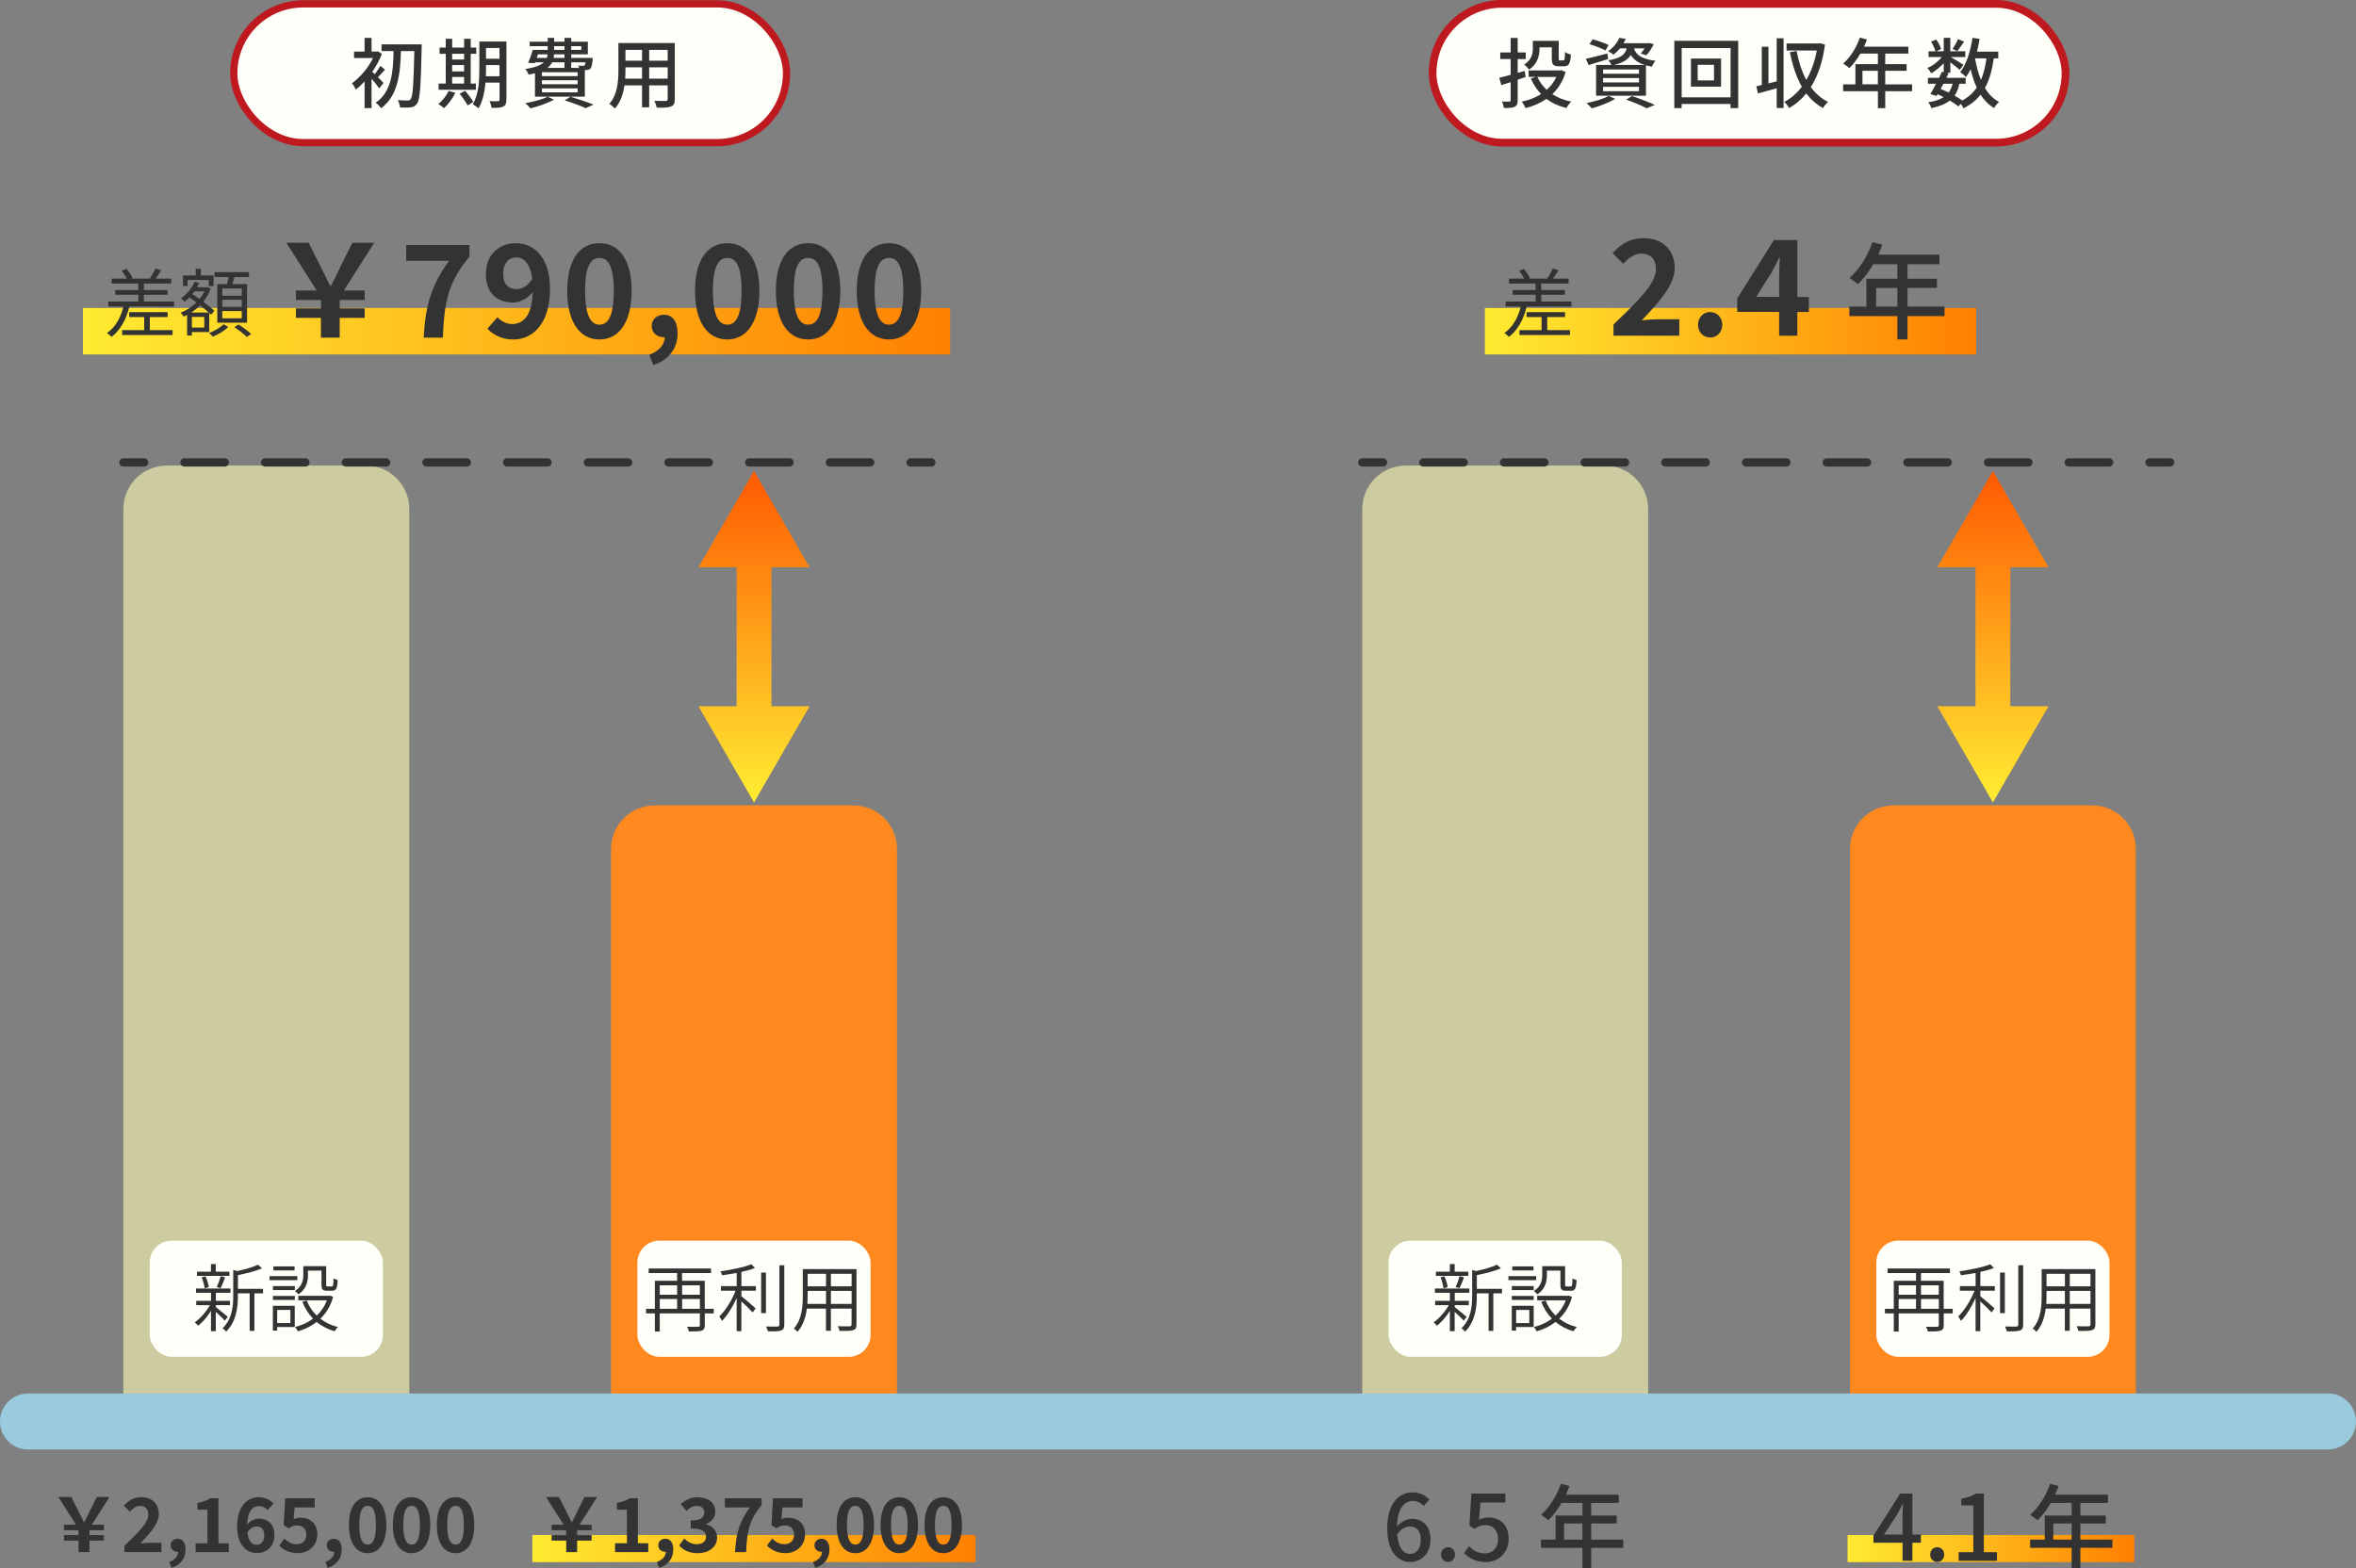 <?xml version="1.0" encoding="UTF-8"?><svg id="_レイヤー_1" xmlns="http://www.w3.org/2000/svg" xmlns:xlink="http://www.w3.org/1999/xlink" viewBox="0 0 568.08 378.11"><rect x="0" y="0" width="568.08" height="378.11" fill="#808080" stroke="none"/><defs><style>.cls-1{fill:url(#_名称未設定グラデーション_25-3);}.cls-2,.cls-3,.cls-4{fill:#fffffa;}.cls-5{fill:none;stroke:#99cadd;stroke-width:13.51px;}.cls-5,.cls-3,.cls-4{stroke-linecap:round;stroke-miterlimit:10;}.cls-6{fill:#cccca0;}.cls-7{fill:url(#_名称未設定グラデーション_26);}.cls-8{fill:#333;}.cls-9{fill:url(#_名称未設定グラデーション_26-2);}.cls-10{fill:#ff891e;}.cls-11{fill:url(#_名称未設定グラデーション_25);}.cls-12{fill:url(#_名称未設定グラデーション_25-2);}.cls-3{stroke-width:1.74px;}.cls-3,.cls-4{stroke:#be191e;}.cls-13{fill:url(#_名称未設定グラデーション_25-4);}.cls-4{stroke-width:1.86px;}</style><linearGradient id="_名称未設定グラデーション_25" x1="128.37" y1="373.44" x2="235.25" y2="373.44" gradientUnits="userSpaceOnUse"><stop offset="0" stop-color="#ffeb31"/><stop offset="1" stop-color="#ff8000"/></linearGradient><linearGradient id="_名称未設定グラデーション_25-2" x1="445.48" x2="514.62" xlink:href="#_名称未設定グラデーション_25"/><linearGradient id="_名称未設定グラデーション_25-3" x1="19.99" y1="79.87" x2="229.1" y2="79.87" xlink:href="#_名称未設定グラデーション_25"/><linearGradient id="_名称未設定グラデーション_25-4" x1="358.03" y1="79.87" x2="476.52" y2="79.87" xlink:href="#_名称未設定グラデーション_25"/><linearGradient id="_名称未設定グラデーション_26" x1="181.95" y1="192.27" x2="181.66" y2="111.67" gradientUnits="userSpaceOnUse"><stop offset="0" stop-color="#ffeb31"/><stop offset="1" stop-color="#f50"/></linearGradient><linearGradient id="_名称未設定グラデーション_26-2" x1="480.68" y1="192.27" x2="480.38" y2="111.67" xlink:href="#_名称未設定グラデーション_26"/></defs><rect class="cls-11" x="128.37" y="370.17" width="106.87" height="6.53"/><rect class="cls-12" x="445.48" y="370.17" width="69.14" height="6.53"/><rect class="cls-3" x="56.37" y=".93" width="133.28" height="33.46" rx="16.73" ry="16.73"/><rect class="cls-4" x="345.43" y=".93" width="152.61" height="33.46" rx="16.73" ry="16.73"/><rect class="cls-1" x="19.99" y="74.27" width="209.11" height="11.2"/><rect class="cls-13" x="358.03" y="74.27" width="118.48" height="11.2"/><path class="cls-6" d="M98.68,347.42H29.75V122.74c0-5.78,4.69-10.47,10.47-10.47h48c5.78,0,10.47,4.69,10.47,10.47v224.68Z"/><path class="cls-10" d="M216.28,347.42h-68.94v-142.72c0-5.78,4.69-10.47,10.47-10.47h48c5.78,0,10.47,4.69,10.47,10.47v142.72Z"/><path class="cls-8" d="M91.43,21.31c-.37-.57-1.14-1.53-1.84-2.34v7.1h-1.68v-6.44c-.7.76-1.42,1.44-2.12,1.97-.18-.42-.65-1.24-.92-1.53,1.9-1.35,3.91-3.69,5.07-6.07h-4.58v-1.57h2.55v-3.3h1.68v3.3h1.22l.31-.07.96.65c-.57,1.49-1.38,2.97-2.32,4.3.17.15.39.35.61.57.46-.61,1.01-1.42,1.35-1.99l1.12.9c-.61.65-1.2,1.35-1.7,1.84.57.57,1.13,1.13,1.33,1.37l-1.03,1.31ZM101.67,11.61c-.2,9.26-.41,12.4-1.09,13.32-.42.66-.85.87-1.49.94-.63.11-1.64.07-2.64.04-.02-.48-.24-1.25-.55-1.77,1.03.09,1.97.09,2.38.09.33.02.52-.05.72-.31.54-.63.74-3.65.9-11.6h-3.23c-.15,5.24-.63,10.74-4.78,13.78-.3-.44-.85-1.01-1.31-1.33,3.95-2.67,4.22-7.69,4.32-12.45h-2.9v-1.62h9.67v.92Z"/><path class="cls-8" d="M109.79,22.38c-.66,1.38-1.73,2.8-2.73,3.71-.3-.29-.96-.77-1.37-1.01,1-.79,1.94-1.97,2.47-3.14l1.62.44ZM114.74,21.65h-8.98v-1.5h1.72v-7.19h-1.49v-1.49h1.49v-2.12h1.55v2.12h2.88v-2.12h1.59v2.12h1.33v1.49h-1.33v7.19h1.25v1.5ZM109.02,12.96v1.38h2.88v-1.38h-2.88ZM109.02,17.22h2.88v-1.53h-2.88v1.53ZM109.02,20.15h2.88v-1.59h-2.88v1.59ZM112.14,21.89c.72.83,1.6,1.96,1.99,2.69l-1.38.83c-.37-.74-1.22-1.94-1.92-2.8l1.31-.72ZM122.1,24.04c0,.9-.2,1.4-.77,1.66-.55.29-1.44.33-2.8.31-.06-.44-.28-1.2-.5-1.62.87.04,1.79.02,2.03.02.28-.02.39-.09.39-.39v-4.1h-3.39c-.2,2.2-.65,4.54-1.7,6.22-.28-.31-1-.81-1.37-1,1.46-2.4,1.59-5.85,1.59-8.49v-6.64h6.53v14.02ZM120.44,18.38v-2.69h-3.25v.98c0,.54,0,1.12-.04,1.72h3.28ZM117.19,11.57v2.6h3.25v-2.6h-3.25Z"/><path class="cls-8" d="M133.56,24.03c-1.49.85-3.82,1.64-5.66,2.1-.28-.33-.87-.98-1.25-1.25,1.9-.33,4.11-.9,5.39-1.55l1.53.7ZM128.99,17.66c-.46.13-.96.24-1.51.33-.15-.37-.53-1.03-.81-1.33,2.38-.39,3.73-.94,4.48-1.64h-2.12l-.09.22-1.59-.09c.39-.87.81-2.08,1.11-3.12h3.6v-.9h-4.35v-1.07h4.35v-.92h1.55v.92h2.51v-.92h1.62v.92h4v3.04h-4v.87h5.17s-.02.31-.02.5c-.11,1.14-.24,1.73-.52,2.05-.26.26-.61.35-.98.37-.09,0-.22.02-.37.02v6.4h-12.03v-5.65ZM129.41,13.97h2.44c.11-.28.17-.57.18-.87h-2.32l-.3.87ZM139.28,17.42h-8.61v.94h8.61v-.94ZM139.28,19.36h-8.61v.96h8.61v-.96ZM139.28,21.31h-8.61v.96h8.61v-.96ZM133.14,15.02c-.24.5-.61.94-1.14,1.35h4.11v-1.35h-2.97ZM136.11,13.1h-2.53c0,.29-.04.59-.09.87h2.62v-.87ZM133.6,12.03h2.51v-.9h-2.51v.9ZM137.53,23.32c1.99.59,4.24,1.35,5.57,1.9l-1.88.87c-1.12-.54-3.08-1.27-5.05-1.88l1.37-.88ZM137.73,11.13v.9h2.44v-.9h-2.44ZM137.73,15.02v1.35h1.92c-.07-.2-.15-.41-.24-.57.52.06.98.07,1.18.07.17,0,.29-.02.39-.13.09-.09.17-.31.22-.72h-3.47Z"/><path class="cls-8" d="M162.7,23.91c0,1-.24,1.51-.9,1.77-.68.28-1.75.31-3.45.29-.07-.46-.35-1.22-.57-1.66,1.18.05,2.4.04,2.75.04.33,0,.46-.11.46-.46v-3.3h-4.46v5.28h-1.72v-5.28h-4.24c-.29,2.03-.96,4.1-2.31,5.59-.26-.33-.96-.92-1.35-1.13,2.01-2.23,2.2-5.5,2.2-8.1v-6.57h13.6v13.52ZM154.81,18.97v-2.73h-4v.74c0,.63-.02,1.31-.07,1.99h4.08ZM150.81,12.03v2.6h4v-2.6h-4ZM160.99,12.03h-4.46v2.6h4.46v-2.6ZM160.99,18.97v-2.73h-4.46v2.73h4.46Z"/><rect class="cls-2" x="36.1" y="299.17" width="56.23" height="28.02" rx="5.28" ry="5.28"/><path class="cls-8" d="M54.19,318.45c-.39-.47-1.39-1.41-2.16-2.11v4.67h-1.16v-4.9c-.91,1.45-2.07,2.79-3.11,3.59-.2-.27-.55-.63-.8-.84,1.29-.86,2.75-2.52,3.65-4.13h-3.29v-1.04h3.56v-1.95h-3.61v-1.02h8.3v1.02h-3.52v1.95h3.4v1.04h-3.4v.47c.68.54,2.45,1.97,2.88,2.36l-.71.89ZM55.33,307.67h-7.83v-1.02h3.36v-1.82h1.16v1.82h3.31v1.02ZM49.34,310.66c-.07-.71-.38-1.82-.71-2.66l.93-.21c.39.82.7,1.9.79,2.59l-1,.29ZM52.26,310.39c.34-.72.75-1.86.93-2.65l1.09.27c-.34.91-.73,1.95-1.07,2.61l-.95-.23ZM63.41,311.89h-2.07v9.05h-1.14v-9.05h-2.84v.57c0,2.66-.34,6.2-2.84,8.67-.16-.27-.57-.66-.86-.82,2.32-2.23,2.58-5.33,2.58-7.87v-6.22l.91.29c1.88-.39,3.92-.97,5.06-1.54l.97.88c-1.52.68-3.79,1.23-5.81,1.63v3.31h6.06v1.11Z"/><path class="cls-8" d="M71.69,308.71h-6.7v-.97h6.7v.97ZM71.06,320.01h-4.22v.86h-1.05v-5.99h5.28v5.13ZM65.81,310.12h5.28v.97h-5.28v-.97ZM65.81,312.5h5.28v.97h-5.28v-.97ZM71.03,306.36h-5.11v-.97h5.11v.97ZM66.84,315.88v3.17h3.18v-3.17h-3.18ZM74.26,307.51c0,1.5-.39,3.36-2.29,4.61-.16-.21-.61-.63-.86-.79,1.73-1.11,2.02-2.61,2.02-3.84v-2.16h5.52v4.43c0,.39.05.46.36.46h.98c.34,0,.41-.23.43-1.98.21.2.7.38,1,.43-.09,2.07-.39,2.58-1.31,2.58h-1.27c-1.02,0-1.32-.3-1.32-1.47v-3.38h-3.27v1.11ZM80.33,312.73c-.61,2.2-1.7,3.93-3.08,5.28,1.18.91,2.61,1.61,4.22,2-.27.25-.61.73-.79,1.02-1.64-.48-3.11-1.25-4.33-2.25-1.34,1.05-2.9,1.79-4.54,2.27-.13-.29-.43-.79-.66-1.05,1.56-.39,3.06-1.06,4.33-2.02-1.09-1.13-1.97-2.49-2.58-4.06l1.06-.32c.54,1.39,1.36,2.61,2.4,3.65,1.07-1,1.91-2.22,2.47-3.68h-6.9v-1.09h7.44l.21-.05.75.32Z"/><rect class="cls-2" x="153.69" y="299.17" width="56.23" height="28.02" rx="5.28" ry="5.28"/><path class="cls-8" d="M172.12,316.72h-2.18v2.83c0,.77-.2,1.13-.75,1.32-.55.2-1.54.21-3.06.21-.07-.32-.27-.82-.47-1.14,1.23.04,2.34.02,2.68,0,.3,0,.41-.09.41-.39v-2.83h-9.67v4.38h-1.18v-4.38h-2.13v-1.11h2.13v-6.76h5.36v-1.86h-6.85v-1.11h15.04v1.11h-6.99v1.86h5.47v6.76h2.18v1.11ZM159.09,309.94v2.27h4.18v-2.27h-4.18ZM159.09,315.61h4.18v-2.36h-4.18v2.36ZM164.47,309.94v2.27h4.29v-2.27h-4.29ZM168.76,315.61v-2.36h-4.29v2.36h4.29Z"/><path class="cls-8" d="M178.77,310.14h3.5v1.11h-3.5v1.32c.79.61,2.88,2.45,3.43,2.93l-.72.98c-.54-.61-1.79-1.81-2.72-2.66v7.19h-1.14v-7.99c-.97,2.15-2.29,4.27-3.54,5.53-.12-.34-.45-.82-.64-1.11,1.45-1.36,3.04-3.88,3.92-6.19h-3.52v-1.11h3.79v-3.17c-1.18.21-2.41.41-3.54.55-.05-.29-.21-.7-.38-.95,2.63-.38,5.79-.98,7.44-1.7l.89.89c-.89.38-2.04.68-3.27.95v3.42ZM183.53,306.87h1.16v9.78h-1.16v-9.78ZM189.11,305.11v14.32c0,.84-.25,1.22-.77,1.41-.57.2-1.54.23-3.17.21-.07-.3-.27-.86-.45-1.18,1.29.04,2.4.02,2.74.02.32-.02.47-.12.47-.46v-14.32h1.18Z"/><path class="cls-8" d="M206.52,319.36c0,.82-.23,1.2-.79,1.39-.59.21-1.63.21-3.31.2-.04-.3-.23-.82-.41-1.14,1.29.05,2.5.04,2.86.02.34-.02.46-.12.46-.46v-3.81h-4.99v5.35h-1.18v-5.35h-4.61c-.27,2-.86,4.04-2.25,5.6-.16-.23-.63-.64-.89-.79,1.97-2.22,2.16-5.36,2.16-7.89v-6.44h12.95v13.32ZM199.17,314.43v-3.13h-4.43v1.18c0,.63-.02,1.27-.07,1.95h4.51ZM194.74,307.17v3.02h4.43v-3.02h-4.43ZM205.34,307.17h-4.99v3.02h4.99v-3.02ZM205.34,314.43v-3.13h-4.99v3.13h4.99Z"/><path class="cls-8" d="M41.98,72.72v1.21h-10.79c-.77,3.19-2.2,5.69-4.27,7.31-.23-.23-.77-.72-1.12-.94,1.98-1.37,3.28-3.6,3.96-6.37h-3.65v-1.21h7.24v-1.64h-5.56v-1.13h5.56v-1.57h-6.43v-1.19h3.66c-.29-.59-.74-1.31-1.21-1.89l1.13-.47c.59.68,1.21,1.6,1.44,2.23l-.27.13h4.63l-.14-.05c.45-.65,1.01-1.67,1.31-2.38l1.4.4c-.43.72-.92,1.46-1.35,2.03h3.78v1.19h-6.61v1.57h5.71v1.13h-5.71v1.64h7.27ZM36.14,79.6h5.47v1.19h-12.17v-1.19h5.33v-3.15h-3.62v-1.17h9.27v1.17h-4.29v3.15Z"/><path class="cls-8" d="M46.27,80.06v.85h-1.15v-4.97c-.29.16-.56.29-.85.41-.16-.29-.49-.72-.72-.95,1.33-.5,2.68-1.37,3.8-2.47-.58-.41-1.15-.83-1.67-1.21-.38.38-.76.72-1.13,1.03-.2-.22-.65-.61-.9-.79,1.35-.95,2.59-2.43,3.26-4.02l1.13.29c-.16.36-.34.7-.54,1.04h2.32l.2-.05.77.34c-.41,1.21-1.03,2.27-1.78,3.21,1.06.79,2.05,1.57,2.68,2.18l-.79.94c-.13-.13-.29-.27-.45-.43v4.61h-4.18ZM45.25,68.99h-1.12v-2.57h3.06v-1.6h1.24v1.6h3.06v2.57h-1.15v-1.49h-5.1v1.49ZM50.34,75.37c-.58-.52-1.31-1.12-2.09-1.73-.65.67-1.39,1.24-2.12,1.73h4.21ZM49.26,76.43h-2.99v2.56h2.99v-2.56ZM46.89,70.25c-.16.22-.32.45-.5.65.56.38,1.13.79,1.73,1.21.47-.58.86-1.19,1.17-1.85h-2.4ZM55.04,78.84c-.9.92-2.43,1.84-3.73,2.34-.22-.23-.59-.63-.88-.88,1.3-.47,2.77-1.35,3.46-2.12l1.15.67ZM54.74,68.51c.14-.54.29-1.15.38-1.71h-3.4v-1.17h8.32v1.17h-3.48c-.18.58-.36,1.19-.54,1.71h3.55v9.31h-7.17v-9.31h2.34ZM58.3,69.57h-4.7v1.73h4.7v-1.73ZM58.3,72.27h-4.7v1.73h4.7v-1.73ZM58.3,75.01h-4.7v1.75h4.7v-1.75ZM57.51,78.25c1.04.65,2.38,1.64,3.04,2.3l-1.03.7c-.65-.65-1.96-1.67-3.02-2.36l1.01-.65Z"/><path class="cls-8" d="M34.75,112.51h-5c-.55,0-1-.45-1-1s.45-1,1-1h5c.55,0,1,.45,1,1s-.45,1-1,1Z"/><path class="cls-8" d="M209.83,112.51h-9.73c-.55,0-1-.45-1-1s.45-1,1-1h9.73c.55,0,1,.45,1,1s-.45,1-1,1ZM190.37,112.51h-9.73c-.55,0-1-.45-1-1s.45-1,1-1h9.73c.55,0,1,.45,1,1s-.45,1-1,1ZM170.92,112.51h-9.73c-.55,0-1-.45-1-1s.45-1,1-1h9.73c.55,0,1,.45,1,1s-.45,1-1,1ZM151.47,112.51h-9.73c-.55,0-1-.45-1-1s.45-1,1-1h9.73c.55,0,1,.45,1,1s-.45,1-1,1ZM132.01,112.51h-9.73c-.55,0-1-.45-1-1s.45-1,1-1h9.73c.55,0,1,.45,1,1s-.45,1-1,1ZM112.56,112.51h-9.73c-.55,0-1-.45-1-1s.45-1,1-1h9.73c.55,0,1,.45,1,1s-.45,1-1,1ZM93.11,112.51h-9.73c-.55,0-1-.45-1-1s.45-1,1-1h9.73c.55,0,1,.45,1,1s-.45,1-1,1ZM73.65,112.51h-9.73c-.55,0-1-.45-1-1s.45-1,1-1h9.73c.55,0,1,.45,1,1s-.45,1-1,1ZM54.2,112.51h-9.73c-.55,0-1-.45-1-1s.45-1,1-1h9.73c.55,0,1,.45,1,1s-.45,1-1,1Z"/><path class="cls-8" d="M224.56,112.51h-5c-.55,0-1-.45-1-1s.45-1,1-1h5c.55,0,1,.45,1,1s-.45,1-1,1Z"/><path class="cls-6" d="M397.41,347.42h-68.94V122.74c0-5.78,4.69-10.47,10.47-10.47h48c5.78,0,10.47,4.69,10.47,10.47v224.68Z"/><path class="cls-10" d="M515,347.42h-68.94v-142.72c0-5.78,4.69-10.47,10.47-10.47h48c5.78,0,10.47,4.69,10.47,10.47v142.72Z"/><path class="cls-8" d="M367.85,18.58c-.63.22-1.27.44-1.9.65v4.91c0,.89-.18,1.35-.74,1.62-.52.24-1.31.29-2.58.28-.06-.42-.26-1.13-.48-1.57.78.04,1.53.04,1.77.02.24,0,.33-.07.33-.35v-4.33c-.79.26-1.57.52-2.25.72l-.5-1.77c.74-.17,1.7-.42,2.75-.72v-3.8h-2.51v-1.59h2.51v-3.5h1.7v3.5h1.94v1.59h-1.94v3.34l1.71-.48.19,1.49ZM377.5,17.38c-.66,2.23-1.77,3.97-3.21,5.33,1.27.83,2.79,1.44,4.54,1.79-.37.39-.89,1.09-1.12,1.55-1.88-.46-3.49-1.2-4.83-2.2-1.48,1.01-3.19,1.75-5.05,2.23-.18-.46-.59-1.18-.9-1.57,1.7-.35,3.28-.96,4.65-1.83-1.01-1.05-1.84-2.31-2.47-3.76l1.2-.37h-1.73v-1.57h7.51l.31-.07,1.13.46ZM371.21,11.72c0,1.68-.48,3.75-2.55,5.07-.2-.35-.83-1-1.14-1.24,1.81-1.13,2.08-2.62,2.08-3.87v-1.84h6.24v4.22c0,.44.04.5.31.5h.79c.31,0,.39-.26.42-2.03.33.28.98.52,1.42.63-.13,2.23-.54,2.82-1.66,2.82h-1.25c-1.33,0-1.7-.41-1.7-1.9v-2.66h-2.97v.29ZM370.7,18.56c.53,1.18,1.29,2.21,2.23,3.1.98-.85,1.77-1.88,2.33-3.1h-4.56Z"/><path class="cls-8" d="M387.75,14.23c-1.6.53-3.32,1.03-4.69,1.46l-.68-1.51c1.35-.28,3.3-.79,5.2-1.29l.17,1.35ZM389.45,23.84c-1.49.9-3.8,1.79-5.64,2.29-.29-.33-.9-.98-1.29-1.27,1.9-.37,4.1-1.01,5.37-1.73l1.57.72ZM387.11,12.16c-.87-.46-2.56-1.13-3.86-1.51l.76-1.16c1.25.31,2.97.92,3.86,1.37l-.76,1.31ZM390.59,11.66c-.44.55-.96,1.07-1.57,1.53-.31-.3-.88-.66-1.29-.83,1.37-.92,2.27-2.16,2.73-3.23l1.55.24c-.17.35-.35.7-.57,1.05h5.92l.26-.06,1.14.3c-.48.96-1.16,2.03-1.79,2.67l-1.35-.42c.31-.33.63-.79.92-1.25h-2.55c.41,1.33,1.44,2.51,5.18,3.01-.31.33-.72.98-.87,1.4-.52-.09-1-.2-1.42-.31v7.32h-12.03v-7.42h3.71c-.17-.37-.5-.87-.76-1.12,2.97-.48,4.02-1.37,4.45-2.88h-1.68ZM395.19,16.76h-8.65v1.03h8.65v-1.03ZM395.19,18.82h-8.65v1.05h8.65v-1.05ZM395.19,20.93h-8.65v1.07h8.65v-1.07ZM396.61,15.67c-1.84-.57-2.8-1.44-3.38-2.42-.7,1.13-1.92,1.9-4.11,2.42h7.49ZM393.49,23.16c1.97.66,4.19,1.51,5.52,2.14l-1.97.81c-1.09-.59-3.03-1.42-4.94-2.08l1.4-.87Z"/><path class="cls-8" d="M419.12,9.84v16.23h-1.85v-1h-11.79v1h-1.77V9.84h15.4ZM417.28,23.47v-11.88h-11.79v11.88h11.79ZM414.99,14.12v6.77h-7.27v-6.77h7.27ZM413.28,15.63h-3.93v3.76h3.93v-3.76Z"/><path class="cls-8" d="M428.4,9.23h1.66v16.82h-1.66v-4.76c-1.59.44-3.21.88-4.52,1.24l-.39-1.73c.39-.09.83-.18,1.31-.31v-9.22h1.61v8.84l1.99-.5v-10.37ZM440.04,10.74c-.55,4.22-1.73,7.62-3.41,10.26,1.11,1.53,2.47,2.75,4.15,3.58-.39.33-.96,1.01-1.22,1.48-1.6-.88-2.93-2.07-4.04-3.52-1.18,1.46-2.56,2.62-4.1,3.51-.26-.44-.78-1.14-1.2-1.48,1.59-.81,3.03-2.05,4.24-3.65-1.33-2.32-2.25-5.15-2.88-8.34l1.62-.29c.5,2.6,1.25,4.98,2.34,6.99,1.14-1.97,2.03-4.37,2.53-7.1h-7.29v-1.7h7.78l.31-.06,1.14.33Z"/><path class="cls-8" d="M461.04,22h-6.47v4.08h-1.77v-4.08h-8.39v-1.66h2.97v-4.87h5.42v-2.55h-4.22c-.79,1.37-1.72,2.58-2.66,3.51-.33-.3-1.07-.85-1.49-1.11,1.7-1.46,3.17-3.8,4.02-6.25l1.73.46c-.22.57-.48,1.18-.72,1.73h10.68v1.66h-5.57v2.55h5.15v1.61h-5.15v3.26h6.47v1.66ZM452.79,20.33v-3.26h-3.71v3.26h3.71Z"/><path class="cls-8" d="M480.75,14.08c-.42,2.86-1.07,5.22-2.14,7.14.87,1.46,1.99,2.62,3.41,3.36-.39.33-.94,1-1.2,1.48-1.33-.79-2.4-1.88-3.27-3.23-1.05,1.35-2.4,2.43-4.1,3.3-.13-.28-.39-.72-.65-1.09l-.61.63c-.52-.46-1.24-.94-2.05-1.42-1.07.85-2.53,1.42-4.48,1.83-.11-.46-.42-1.09-.74-1.42,1.6-.24,2.82-.63,3.73-1.24-.48-.24-.96-.48-1.46-.7l-.24.42-1.5-.46c.41-.68.89-1.57,1.38-2.49h-1.97v-1.42h2.68c.26-.5.48-1,.68-1.46l.44.09v-2.14c-.89.96-1.97,1.83-3.01,2.42-.2-.39-.59-.96-.9-1.29,1.24-.5,2.56-1.53,3.45-2.64h-3.19v-1.38h1.66c-.15-.65-.61-1.61-1.05-2.33l1.24-.52c.52.7,1,1.66,1.18,2.31l-1.22.54h1.85v-3.25h1.59v3.25h3.62v1.38h-3.52c.83.46,2.62,1.57,3.08,1.9l-.92,1.2c-.44-.42-1.42-1.2-2.25-1.83v2.53h-.92l.5.11c-.17.35-.35.72-.54,1.11h4.65v1.42h-1.51c-.24,1.14-.61,2.1-1.16,2.88.7.39,1.35.79,1.86,1.16,1.48-.79,2.6-1.83,3.49-3.1-.63-1.31-1.09-2.8-1.48-4.43-.35.68-.72,1.33-1.14,1.88-.26-.31-.98-.92-1.37-1.2,1.53-1.92,2.47-5.02,2.95-8.26l1.73.26c-.19,1.05-.39,2.08-.65,3.08h5.15v1.62h-1.09ZM468.6,20.19c-.24.42-.46.87-.68,1.27.65.26,1.31.54,1.94.85.44-.57.74-1.27.96-2.12h-2.21ZM473.59,10.04c-.59.83-1.18,1.72-1.64,2.29l-1.14-.52c.44-.65,1.01-1.66,1.31-2.38l1.47.61ZM476.23,14.08c.33,1.88.78,3.65,1.42,5.2.63-1.48,1.05-3.21,1.33-5.2h-2.75Z"/><rect class="cls-2" x="334.82" y="299.17" width="56.23" height="28.02" rx="5.28" ry="5.28"/><path class="cls-8" d="M352.91,318.45c-.39-.47-1.39-1.41-2.16-2.11v4.67h-1.16v-4.9c-.91,1.45-2.07,2.79-3.11,3.59-.2-.27-.55-.63-.8-.84,1.29-.86,2.75-2.52,3.65-4.13h-3.29v-1.04h3.56v-1.95h-3.61v-1.02h8.3v1.02h-3.52v1.95h3.4v1.04h-3.4v.47c.68.54,2.45,1.97,2.88,2.36l-.71.89ZM354.06,307.67h-7.83v-1.02h3.36v-1.82h1.16v1.82h3.31v1.02ZM348.06,310.66c-.07-.71-.38-1.82-.71-2.66l.93-.21c.39.82.7,1.9.79,2.59l-1,.29ZM350.98,310.39c.34-.72.75-1.86.93-2.65l1.09.27c-.34.91-.73,1.95-1.07,2.61l-.95-.23ZM362.14,311.89h-2.07v9.05h-1.14v-9.05h-2.84v.57c0,2.66-.34,6.2-2.84,8.67-.16-.27-.57-.66-.86-.82,2.32-2.23,2.58-5.33,2.58-7.87v-6.22l.91.29c1.88-.39,3.92-.97,5.06-1.54l.97.88c-1.52.68-3.79,1.23-5.81,1.63v3.31h6.06v1.11Z"/><path class="cls-8" d="M370.41,308.71h-6.7v-.97h6.7v.97ZM369.79,320.01h-4.22v.86h-1.05v-5.99h5.28v5.13ZM364.53,310.12h5.28v.97h-5.28v-.97ZM364.53,312.5h5.28v.97h-5.28v-.97ZM369.75,306.36h-5.11v-.97h5.11v.97ZM365.57,315.88v3.17h3.18v-3.17h-3.18ZM372.99,307.51c0,1.5-.39,3.36-2.29,4.61-.16-.21-.61-.63-.86-.79,1.73-1.11,2.02-2.61,2.02-3.84v-2.16h5.52v4.43c0,.39.05.46.36.46h.98c.34,0,.41-.23.43-1.98.21.2.7.38,1,.43-.09,2.07-.39,2.58-1.31,2.58h-1.27c-1.02,0-1.32-.3-1.32-1.47v-3.38h-3.27v1.11ZM379.05,312.73c-.61,2.2-1.7,3.93-3.08,5.28,1.18.91,2.61,1.61,4.22,2-.27.25-.61.73-.79,1.02-1.64-.48-3.11-1.25-4.33-2.25-1.34,1.05-2.9,1.79-4.54,2.27-.13-.29-.43-.79-.66-1.05,1.56-.39,3.06-1.06,4.33-2.02-1.09-1.13-1.97-2.49-2.58-4.06l1.06-.32c.54,1.39,1.36,2.61,2.4,3.65,1.07-1,1.91-2.22,2.47-3.68h-6.9v-1.09h7.44l.21-.05.75.32Z"/><rect class="cls-2" x="452.42" y="299.17" width="56.23" height="28.02" rx="5.28" ry="5.28"/><path class="cls-8" d="M470.85,316.72h-2.18v2.83c0,.77-.2,1.13-.75,1.32-.55.2-1.54.21-3.06.21-.07-.32-.27-.82-.47-1.14,1.23.04,2.34.02,2.68,0,.3,0,.41-.09.41-.39v-2.83h-9.67v4.38h-1.18v-4.38h-2.13v-1.11h2.13v-6.76h5.36v-1.86h-6.85v-1.11h15.04v1.11h-6.99v1.86h5.47v6.76h2.18v1.11ZM457.81,309.94v2.27h4.18v-2.27h-4.18ZM457.81,315.61h4.18v-2.36h-4.18v2.36ZM463.19,309.94v2.27h4.29v-2.27h-4.29ZM467.49,315.61v-2.36h-4.29v2.36h4.29Z"/><path class="cls-8" d="M477.5,310.14h3.5v1.11h-3.5v1.32c.79.61,2.88,2.45,3.43,2.93l-.72.98c-.54-.61-1.79-1.81-2.72-2.66v7.19h-1.14v-7.99c-.97,2.15-2.29,4.27-3.54,5.53-.12-.34-.45-.82-.64-1.11,1.45-1.36,3.04-3.88,3.92-6.19h-3.52v-1.11h3.79v-3.17c-1.18.21-2.41.41-3.54.55-.05-.29-.21-.7-.38-.95,2.63-.38,5.79-.98,7.44-1.7l.89.89c-.89.38-2.04.68-3.27.95v3.42ZM482.25,306.87h1.16v9.78h-1.16v-9.78ZM487.83,305.11v14.32c0,.84-.25,1.22-.77,1.41-.57.2-1.54.23-3.17.21-.07-.3-.27-.86-.45-1.18,1.29.04,2.4.02,2.74.02.32-.02.47-.12.47-.46v-14.32h1.18Z"/><path class="cls-8" d="M505.24,319.36c0,.82-.23,1.2-.79,1.39-.59.21-1.63.21-3.31.2-.04-.3-.23-.82-.41-1.14,1.29.05,2.5.04,2.86.02.34-.02.46-.12.46-.46v-3.81h-4.99v5.35h-1.18v-5.35h-4.61c-.27,2-.86,4.04-2.25,5.6-.16-.23-.63-.64-.89-.79,1.97-2.22,2.16-5.36,2.16-7.89v-6.44h12.95v13.32ZM497.89,314.43v-3.13h-4.43v1.18c0,.63-.02,1.27-.07,1.95h4.51ZM493.46,307.17v3.02h4.43v-3.02h-4.43ZM504.06,307.17h-4.99v3.02h4.99v-3.02ZM504.06,314.43v-3.13h-4.99v3.13h4.99Z"/><path class="cls-8" d="M378.91,72.72v1.21h-10.79c-.77,3.19-2.2,5.69-4.27,7.31-.23-.23-.77-.72-1.12-.94,1.98-1.37,3.28-3.6,3.96-6.37h-3.65v-1.21h7.24v-1.64h-5.56v-1.13h5.56v-1.57h-6.43v-1.19h3.66c-.29-.59-.74-1.31-1.21-1.89l1.13-.47c.59.68,1.21,1.6,1.44,2.23l-.27.13h4.63l-.14-.05c.45-.65,1.01-1.67,1.31-2.38l1.4.4c-.43.72-.92,1.46-1.35,2.03h3.78v1.19h-6.61v1.57h5.71v1.13h-5.71v1.64h7.27ZM373.08,79.6h5.47v1.19h-12.17v-1.19h5.33v-3.15h-3.62v-1.17h9.27v1.17h-4.29v3.15Z"/><path class="cls-8" d="M468.87,76.23h-8.93v5.62h-2.44v-5.62h-11.58v-2.29h4.1v-6.72h7.48v-3.51h-5.83c-1.09,1.88-2.37,3.56-3.67,4.84-.46-.41-1.48-1.17-2.06-1.53,2.34-2.01,4.38-5.24,5.55-8.63l2.39.64c-.3.79-.66,1.63-.99,2.39h14.74v2.29h-7.69v3.51h7.1v2.21h-7.1v4.5h8.93v2.29ZM457.49,73.94v-4.5h-5.12v4.5h5.12Z"/><path class="cls-8" d="M333.47,112.51h-5c-.55,0-1-.45-1-1s.45-1,1-1h5c.55,0,1,.45,1,1s-.45,1-1,1Z"/><path class="cls-8" d="M508.55,112.51h-9.73c-.55,0-1-.45-1-1s.45-1,1-1h9.73c.55,0,1,.45,1,1s-.45,1-1,1ZM489.1,112.51h-9.73c-.55,0-1-.45-1-1s.45-1,1-1h9.73c.55,0,1,.45,1,1s-.45,1-1,1ZM469.64,112.51h-9.73c-.55,0-1-.45-1-1s.45-1,1-1h9.73c.55,0,1,.45,1,1s-.45,1-1,1ZM450.19,112.51h-9.73c-.55,0-1-.45-1-1s.45-1,1-1h9.73c.55,0,1,.45,1,1s-.45,1-1,1ZM430.74,112.51h-9.73c-.55,0-1-.45-1-1s.45-1,1-1h9.73c.55,0,1,.45,1,1s-.45,1-1,1ZM411.28,112.51h-9.73c-.55,0-1-.45-1-1s.45-1,1-1h9.73c.55,0,1,.45,1,1s-.45,1-1,1ZM391.83,112.51h-9.73c-.55,0-1-.45-1-1s.45-1,1-1h9.73c.55,0,1,.45,1,1s-.45,1-1,1ZM372.38,112.51h-9.73c-.55,0-1-.45-1-1s.45-1,1-1h9.73c.55,0,1,.45,1,1s-.45,1-1,1ZM352.92,112.51h-9.73c-.55,0-1-.45-1-1s.45-1,1-1h9.73c.55,0,1,.45,1,1s-.45,1-1,1Z"/><path class="cls-8" d="M523.28,112.51h-5c-.55,0-1-.45-1-1s.45-1,1-1h5c.55,0,1,.45,1,1s-.45,1-1,1Z"/><line class="cls-5" x1="6.75" y1="342.78" x2="561.32" y2="342.78"/><polygon class="cls-7" points="186.01 136.8 195.21 136.8 181.81 113.59 168.41 136.8 177.61 136.8 177.61 170.3 168.41 170.3 181.81 193.51 195.21 170.3 186.01 170.3 186.01 136.8"/><polygon class="cls-9" points="484.73 136.8 493.94 136.8 480.53 113.59 467.13 136.8 476.33 136.8 476.33 170.3 467.13 170.3 480.53 193.51 493.94 170.3 484.73 170.3 484.73 136.8"/><path class="cls-8" d="M18.92,371.51h-3.51v-1.33h3.51v-1.17h-3.51v-1.33h2.9l-4.23-6.68h3.12l1.64,3.24c.67,1.37.9,1.84,1.39,2.81h.09c.52-.97.76-1.49,1.39-2.81l1.62-3.24h3.06l-4.25,6.68h2.92v1.33h-3.49v1.17h3.49v1.33h-3.49v2.77h-2.63v-2.77Z"/><path class="cls-8" d="M30,372.75c3.48-3.31,5.76-5.58,5.76-7.51,0-1.31-.72-2.11-2-2.11-.97,0-1.76.65-2.45,1.39l-1.44-1.44c1.22-1.31,2.41-2.04,4.23-2.04,2.52,0,4.2,1.6,4.2,4.05,0,2.27-2.09,4.61-4.47,7.09.67-.07,1.55-.14,2.18-.14h2.92v2.23h-8.93v-1.53Z"/><path class="cls-8" d="M40.79,376.67c1.4-.52,2.18-1.46,2.16-2.47h-.16c-.86,0-1.66-.56-1.66-1.57,0-.95.77-1.57,1.71-1.57,1.22,0,1.91.97,1.91,2.61,0,2.11-1.22,3.71-3.4,4.43l-.56-1.44Z"/><path class="cls-8" d="M47.16,372.14h2.86v-8.08h-2.41v-1.64c1.33-.25,2.25-.59,3.1-1.12h1.96v10.84h2.5v2.14h-8.01v-2.14Z"/><path class="cls-8" d="M57.17,368.14c0-4.95,2.47-7.09,5.17-7.09,1.62,0,2.81.68,3.6,1.51l-1.4,1.58c-.47-.52-1.28-.96-2.05-.96-1.53,0-2.79,1.13-2.9,4.48.74-.92,1.87-1.46,2.74-1.46,2.23,0,3.84,1.28,3.84,4s-1.91,4.32-4.2,4.32c-2.52,0-4.79-1.94-4.79-6.39ZM59.65,369.51c.25,2.2,1.15,3.03,2.25,3.03,1.01,0,1.82-.77,1.82-2.32,0-1.46-.76-2.12-1.91-2.12-.68,0-1.49.38-2.16,1.42Z"/><path class="cls-8" d="M67.35,372.71l1.22-1.69c.76.74,1.69,1.35,2.93,1.35,1.39,0,2.36-.81,2.36-2.27s-.9-2.25-2.25-2.25c-.79,0-1.22.2-2,.7l-1.21-.77.36-6.48h7.13v2.21h-4.84l-.25,2.83c.54-.23.99-.36,1.6-.36,2.23,0,4.11,1.26,4.11,4.03s-2.2,4.52-4.66,4.52c-2.11,0-3.51-.83-4.5-1.82Z"/><path class="cls-8" d="M78.44,376.67c1.4-.52,2.18-1.46,2.16-2.47h-.16c-.86,0-1.66-.56-1.66-1.57,0-.95.77-1.57,1.71-1.57,1.22,0,1.91.97,1.91,2.61,0,2.11-1.22,3.71-3.4,4.43l-.56-1.44Z"/><path class="cls-8" d="M84.13,367.73c0-4.39,1.78-6.68,4.52-6.68s4.5,2.3,4.5,6.68-1.76,6.81-4.5,6.81-4.52-2.39-4.52-6.81ZM90.65,367.73c0-3.6-.85-4.61-2-4.61s-2.02,1.01-2.02,4.61.86,4.74,2.02,4.74,2-1.12,2-4.74Z"/><path class="cls-8" d="M94.73,367.73c0-4.39,1.78-6.68,4.52-6.68s4.5,2.3,4.5,6.68-1.76,6.81-4.5,6.81-4.52-2.39-4.52-6.81ZM101.25,367.73c0-3.6-.85-4.61-2-4.61s-2.02,1.01-2.02,4.61.86,4.74,2.02,4.74,2-1.12,2-4.74Z"/><path class="cls-8" d="M105.33,367.73c0-4.39,1.78-6.68,4.52-6.68s4.5,2.3,4.5,6.68-1.76,6.81-4.5,6.81-4.52-2.39-4.52-6.81ZM111.85,367.73c0-3.6-.85-4.61-2-4.61s-2.02,1.01-2.02,4.61.86,4.74,2.02,4.74,2-1.12,2-4.74Z"/><path class="cls-8" d="M136.51,371.51h-3.51v-1.33h3.51v-1.17h-3.51v-1.33h2.9l-4.23-6.68h3.12l1.64,3.24c.67,1.37.9,1.84,1.39,2.81h.09c.52-.97.76-1.49,1.39-2.81l1.62-3.24h3.06l-4.25,6.68h2.92v1.33h-3.49v1.17h3.49v1.33h-3.49v2.77h-2.63v-2.77Z"/><path class="cls-8" d="M148.3,372.14h2.86v-8.08h-2.41v-1.64c1.33-.25,2.25-.59,3.1-1.12h1.96v10.84h2.5v2.14h-8.01v-2.14Z"/><path class="cls-8" d="M158.38,376.67c1.4-.52,2.18-1.46,2.16-2.47h-.16c-.86,0-1.66-.56-1.66-1.57,0-.95.77-1.57,1.71-1.57,1.22,0,1.91.97,1.91,2.61,0,2.11-1.22,3.71-3.4,4.43l-.56-1.44Z"/><path class="cls-8" d="M163.75,372.68l1.24-1.67c.79.77,1.76,1.37,2.97,1.37,1.35,0,2.27-.65,2.27-1.76,0-1.26-.77-2.04-3.67-2.04v-1.91c2.45,0,3.24-.81,3.24-1.93,0-1.01-.65-1.6-1.78-1.6-.95,0-1.73.45-2.52,1.19l-1.35-1.62c1.15-1.01,2.43-1.66,4-1.66,2.57,0,4.32,1.26,4.32,3.49,0,1.4-.83,2.38-2.21,2.94v.09c1.49.4,2.65,1.49,2.65,3.21,0,2.38-2.14,3.76-4.68,3.76-2.11,0-3.53-.79-4.47-1.85Z"/><path class="cls-8" d="M180.78,363.51h-6v-2.21h8.86v1.62c-3.02,3.69-3.51,6.3-3.73,11.36h-2.68c.23-4.48,1.06-7.31,3.55-10.77Z"/><path class="cls-8" d="M184.95,372.71l1.22-1.69c.76.74,1.69,1.35,2.94,1.35,1.39,0,2.36-.81,2.36-2.27s-.9-2.25-2.25-2.25c-.79,0-1.22.2-2,.7l-1.21-.77.36-6.48h7.13v2.21h-4.84l-.25,2.83c.54-.23.99-.36,1.6-.36,2.23,0,4.1,1.26,4.1,4.03s-2.2,4.52-4.66,4.52c-2.11,0-3.51-.83-4.5-1.82Z"/><path class="cls-8" d="M196.04,376.67c1.4-.52,2.18-1.46,2.16-2.47h-.16c-.86,0-1.66-.56-1.66-1.57,0-.95.77-1.57,1.71-1.57,1.22,0,1.91.97,1.91,2.61,0,2.11-1.22,3.71-3.4,4.43l-.56-1.44Z"/><path class="cls-8" d="M201.73,367.73c0-4.39,1.78-6.68,4.52-6.68s4.5,2.3,4.5,6.68-1.76,6.81-4.5,6.81-4.52-2.39-4.52-6.81ZM208.24,367.73c0-3.6-.85-4.61-2-4.61s-2.02,1.01-2.02,4.61.86,4.74,2.02,4.74,2-1.12,2-4.74Z"/><path class="cls-8" d="M212.33,367.73c0-4.39,1.78-6.68,4.52-6.68s4.5,2.3,4.5,6.68-1.76,6.81-4.5,6.81-4.52-2.39-4.52-6.81ZM218.85,367.73c0-3.6-.85-4.61-2-4.61s-2.02,1.01-2.02,4.61.86,4.74,2.02,4.74,2-1.12,2-4.74Z"/><path class="cls-8" d="M222.93,367.73c0-4.39,1.78-6.68,4.52-6.68s4.5,2.3,4.5,6.68-1.76,6.81-4.5,6.81-4.52-2.39-4.52-6.81ZM229.45,367.73c0-3.6-.85-4.61-2-4.61s-2.02,1.01-2.02,4.61.86,4.74,2.02,4.74,2-1.12,2-4.74Z"/><path class="cls-8" d="M334.49,368.59c0-6.23,2.93-8.71,6.12-8.71,1.8,0,3.12.77,4.05,1.74l-1.39,1.54c-.59-.7-1.58-1.21-2.53-1.21-2.07,0-3.78,1.56-3.89,6.18.95-1.17,2.35-1.87,3.52-1.87,2.73,0,4.55,1.67,4.55,5.08,0,3.21-2.2,5.33-4.84,5.33-3.08,0-5.59-2.57-5.59-8.08ZM336.89,369.99c.26,3.21,1.43,4.73,3.17,4.73,1.41,0,2.53-1.28,2.53-3.39s-.95-3.23-2.68-3.23c-.92,0-2.05.51-3.01,1.89Z"/><path class="cls-8" d="M347.45,374.9c0-1.06.75-1.8,1.69-1.8s1.69.75,1.69,1.8-.75,1.76-1.69,1.76-1.69-.73-1.69-1.76Z"/><path class="cls-8" d="M353.01,374.51l1.21-1.65c.92.92,2.09,1.74,3.78,1.74,1.83,0,3.21-1.3,3.21-3.45s-1.23-3.39-3.08-3.39c-1.03,0-1.65.31-2.6.92l-1.23-.81.48-7.7h8.21v2.16h-6.01l-.37,4.16c.7-.35,1.34-.57,2.22-.57,2.71,0,4.93,1.61,4.93,5.15s-2.62,5.61-5.46,5.61c-2.55,0-4.16-1.03-5.3-2.16Z"/><path class="cls-8" d="M391.39,373.25h-7.72v4.86h-2.11v-4.86h-10.01v-1.98h3.54v-5.81h6.47v-3.04h-5.04c-.95,1.63-2.05,3.08-3.17,4.18-.4-.35-1.28-1.01-1.78-1.32,2.02-1.74,3.78-4.53,4.8-7.46l2.07.55c-.26.68-.57,1.41-.86,2.07h12.74v1.98h-6.65v3.04h6.14v1.91h-6.14v3.89h7.72v1.98ZM381.55,371.27v-3.89h-4.42v3.89h4.42Z"/><path class="cls-8" d="M458.74,372.02h-7.02v-1.69l6.45-10.17h2.95v9.9h2.05v1.96h-2.05v4.36h-2.38v-4.36ZM458.74,370.06v-4.25c0-.88.07-2.24.11-3.15h-.09c-.4.84-.84,1.67-1.3,2.51l-3.19,4.88h4.47Z"/><path class="cls-8" d="M465.41,374.9c0-1.06.75-1.8,1.69-1.8s1.69.75,1.69,1.8-.75,1.76-1.69,1.76-1.69-.73-1.69-1.76Z"/><path class="cls-8" d="M472.27,374.29h3.54v-11.27h-2.9v-1.61c1.52-.29,2.6-.66,3.52-1.25h1.91v14.13h3.17v2.09h-9.24v-2.09Z"/><path class="cls-8" d="M509.34,373.25h-7.72v4.86h-2.11v-4.86h-10.01v-1.98h3.54v-5.81h6.47v-3.04h-5.04c-.95,1.63-2.05,3.08-3.17,4.18-.4-.35-1.28-1.01-1.78-1.32,2.02-1.74,3.78-4.53,4.8-7.46l2.07.55c-.26.68-.57,1.41-.86,2.07h12.74v1.98h-6.65v3.04h6.14v1.91h-6.14v3.89h7.72v1.98ZM499.51,371.27v-3.89h-4.42v3.89h4.42Z"/><path class="cls-8" d="M77.41,76.65h-6.05v-2.29h6.05v-2.02h-6.05v-2.29h4.99l-7.29-11.5h5.36l2.82,5.58c1.15,2.36,1.55,3.16,2.39,4.84h.15c.9-1.67,1.3-2.57,2.39-4.84l2.79-5.58h5.27l-7.32,11.5h5.02v2.29h-6.02v2.02h6.02v2.29h-6.02v4.78h-4.53v-4.78Z"/><path class="cls-8" d="M108.28,62.89h-10.33v-3.81h15.25v2.79c-5.21,6.36-6.05,10.85-6.42,19.56h-4.62c.4-7.72,1.83-12.59,6.11-18.54Z"/><path class="cls-8" d="M117.52,79.26l2.42-2.76c.81.93,2.2,1.64,3.53,1.64,2.64,0,4.81-1.92,4.99-7.69-1.27,1.58-3.22,2.51-4.71,2.51-3.84,0-6.6-2.23-6.6-6.91s3.29-7.41,7.22-7.41c4.34,0,8.25,3.32,8.25,11.01,0,8.53-4.25,12.22-8.87,12.22-2.82,0-4.9-1.21-6.23-2.6ZM124.62,69.71c1.21,0,2.67-.71,3.72-2.45-.47-3.75-2.02-5.18-3.91-5.18-1.71,0-3.1,1.3-3.1,3.97,0,2.51,1.27,3.66,3.29,3.66Z"/><path class="cls-8" d="M136.77,70.14c0-7.57,3.07-11.5,7.78-11.5s7.75,3.97,7.75,11.5-3.04,11.72-7.75,11.72-7.78-4.12-7.78-11.72ZM147.99,70.14c0-6.2-1.46-7.94-3.44-7.94s-3.47,1.74-3.47,7.94,1.49,8.15,3.47,8.15,3.44-1.92,3.44-8.15Z"/><path class="cls-8" d="M156.55,85.55c2.42-.9,3.75-2.51,3.72-4.25h-.28c-1.49,0-2.85-.96-2.85-2.7,0-1.64,1.33-2.7,2.95-2.7,2.11,0,3.29,1.67,3.29,4.5,0,3.63-2.11,6.39-5.86,7.63l-.96-2.48Z"/><path class="cls-8" d="M167.58,70.14c0-7.57,3.07-11.5,7.78-11.5s7.75,3.97,7.75,11.5-3.04,11.72-7.75,11.72-7.78-4.12-7.78-11.72ZM178.81,70.14c0-6.2-1.46-7.94-3.44-7.94s-3.47,1.74-3.47,7.94,1.49,8.15,3.47,8.15,3.44-1.92,3.44-8.15Z"/><path class="cls-8" d="M187.08,70.14c0-7.57,3.07-11.5,7.78-11.5s7.75,3.97,7.75,11.5-3.04,11.72-7.75,11.72-7.78-4.12-7.78-11.72ZM198.31,70.14c0-6.2-1.46-7.94-3.44-7.94s-3.47,1.74-3.47,7.94,1.49,8.15,3.47,8.15,3.44-1.92,3.44-8.15Z"/><path class="cls-8" d="M206.58,70.14c0-7.57,3.07-11.5,7.78-11.5s7.75,3.97,7.75,11.5-3.04,11.72-7.75,11.72-7.78-4.12-7.78-11.72ZM217.8,70.14c0-6.2-1.46-7.94-3.44-7.94s-3.47,1.74-3.47,7.94,1.49,8.15,3.47,8.15,3.44-1.92,3.44-8.15Z"/><path class="cls-8" d="M389.05,78.23c6.18-5.89,10.24-9.92,10.24-13.34,0-2.34-1.28-3.74-3.55-3.74-1.73,0-3.14,1.15-4.35,2.46l-2.56-2.56c2.18-2.34,4.29-3.62,7.52-3.62,4.48,0,7.46,2.85,7.46,7.2,0,4.03-3.71,8.19-7.94,12.61,1.18-.13,2.75-.26,3.87-.26h5.18v3.97h-15.87v-2.72Z"/><path class="cls-8" d="M409.43,78.32c0-1.76,1.25-3.07,2.91-3.07s2.94,1.31,2.94,3.07-1.25,3.07-2.94,3.07-2.91-1.34-2.91-3.07Z"/><path class="cls-8" d="M428.99,75.22h-10.11v-3.23l8.83-14.11h5.66v13.73h2.78v3.62h-2.78v5.73h-4.38v-5.73ZM428.99,71.6v-4.61c0-1.38.1-3.55.16-4.93h-.13c-.58,1.25-1.22,2.43-1.89,3.71l-3.68,5.82h5.54Z"/></svg>